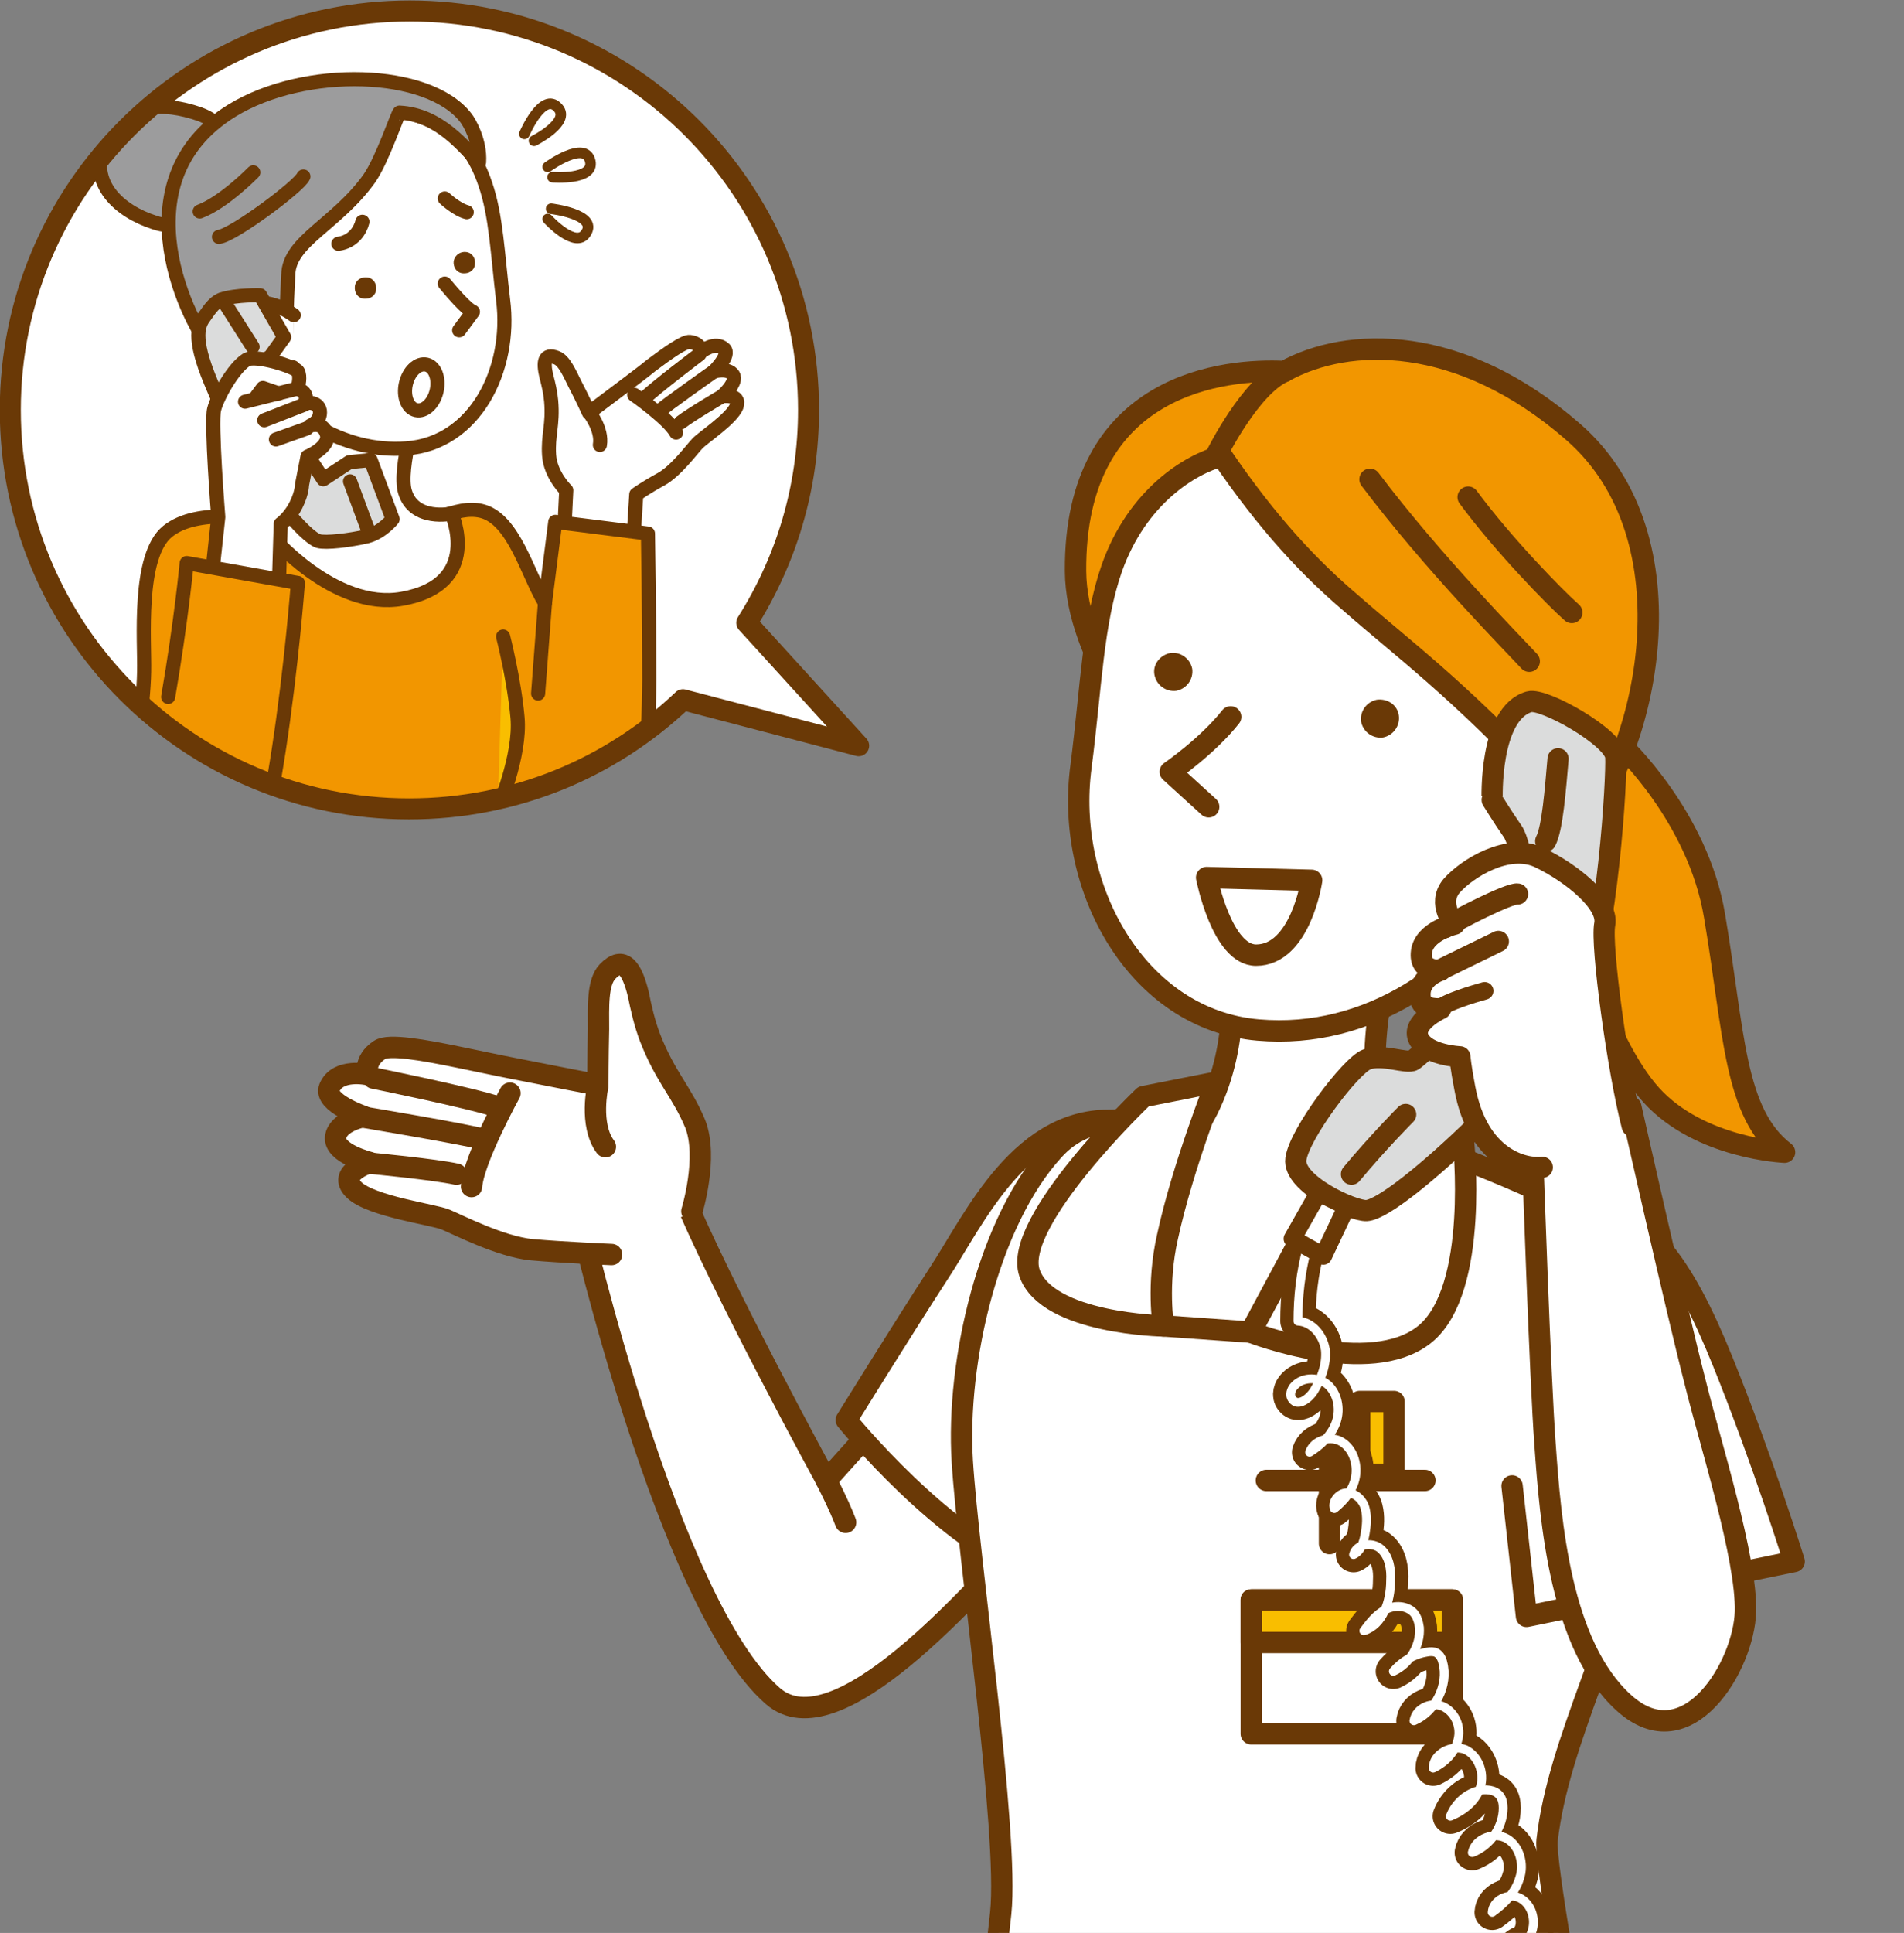 <?xml version="1.0" encoding="utf-8"?>
<!-- Generator: Adobe Illustrator 28.0.0, SVG Export Plug-In . SVG Version: 6.00 Build 0)  -->
<svg version="1.1" id="_レイヤー_2" xmlns="http://www.w3.org/2000/svg" xmlns:xlink="http://www.w3.org/1999/xlink" x="0px"
	 y="0px" viewBox="0 0 277.4 281.5" style="enable-background:new 0 0 277.4 281.5;" xml:space="preserve">
<rect x="0" y="0" width="277.4" height="281.5" fill="#808080" stroke="none"/>
<style type="text/css">
	.st0{fill:#FFFFFF;}
	.st1{clip-path:url(#SVGID_00000017478689203748680110000003662183075226695041_);}
	.st2{fill:#FFFFFF;stroke:#6A3906;stroke-width:2.058;stroke-linecap:round;stroke-linejoin:round;}
	.st3{fill:#B4B4B5;stroke:#6A3906;stroke-width:2.058;stroke-linecap:round;stroke-linejoin:round;}
	.st4{fill:#F29600;stroke:#6A3906;stroke-width:2.058;stroke-linecap:round;stroke-linejoin:round;}
	.st5{fill:#9C9C9D;stroke:#6A3906;stroke-width:2.058;stroke-linecap:round;stroke-linejoin:round;}
	.st6{fill:#6A3906;}
	.st7{fill:#DBDCDC;stroke:#6A3906;stroke-width:2.058;stroke-linecap:round;stroke-linejoin:round;}
	.st8{fill:none;stroke:#6A3906;stroke-width:2.058;stroke-linecap:round;stroke-linejoin:round;}
	.st9{fill:#F9BE00;stroke:#6A3906;stroke-width:2.058;stroke-linecap:round;stroke-linejoin:round;}
	.st10{fill:#FFFFFF;stroke:#6A3906;stroke-width:1.543;stroke-linecap:round;stroke-linejoin:round;}
	.st11{fill:none;stroke:#6A3906;stroke-width:3.064;stroke-linecap:round;stroke-linejoin:round;}
	.st12{clip-path:url(#SVGID_00000085963389744580201320000012274436643860549764_);}
	.st13{fill:#F29600;stroke:#6A3906;stroke-width:3.113;stroke-linecap:round;stroke-linejoin:round;}
	.st14{fill:#FFFFFF;stroke:#6A3906;stroke-width:3.113;stroke-linecap:round;stroke-linejoin:round;}
	.st15{fill:#F9BE00;stroke:#6A3906;stroke-width:3.113;stroke-linecap:round;stroke-linejoin:round;}
	.st16{fill:none;stroke:#6A3906;stroke-width:3.113;stroke-linecap:round;stroke-linejoin:round;}
	.st17{fill:#B4B4B5;stroke:#6A3906;stroke-width:3.113;stroke-linecap:round;stroke-linejoin:round;}
	.st18{fill:#DBDCDC;stroke:#6A3906;stroke-width:3.087;stroke-linecap:round;stroke-linejoin:round;}
	.st19{fill:#FFFFFF;stroke:#6A3906;stroke-width:3.087;stroke-linecap:round;stroke-linejoin:round;}
	.st20{fill:none;stroke:#6A3906;stroke-width:3.087;stroke-linecap:round;stroke-linejoin:round;}
	.st21{fill:#FFFFFF;stroke:#6A3906;stroke-width:2.572;stroke-linecap:round;stroke-linejoin:round;}
	.st22{fill:none;stroke:#6A3906;stroke-width:5.144;stroke-linecap:round;stroke-linejoin:round;}
	.st23{fill:none;stroke:#FFFFFF;stroke-width:1.286;stroke-linecap:round;stroke-linejoin:round;}
</style>
<g id="TOP">
	<g id="_自由入力欄">
		<g>
			<g>
				<path class="st0" d="M125.1,108.6l-16.3-17.9c5.7-9,9-19.6,9-31c0-32.1-26-58.1-58.1-58.1S1.5,27.6,1.5,59.7s26,58.1,58.1,58.1
					c15.5,0,29.5-6,39.9-15.9L125.1,108.6L125.1,108.6z"/>
				<g>
					<defs>
						<path id="SVGID_1_" d="M125.1,108.6l-16.3-17.9c5.7-9,9-19.6,9-31c0-32.1-26-58.1-58.1-58.1S1.5,27.6,1.5,59.7
							s26,58.1,58.1,58.1c15.5,0,29.5-6,39.9-15.9L125.1,108.6L125.1,108.6z"/>
					</defs>
					<clipPath id="SVGID_00000031203127251017387040000004155906286327313588_">
						<use xlink:href="#SVGID_1_"  style="overflow:visible;"/>
					</clipPath>
					<g style="clip-path:url(#SVGID_00000031203127251017387040000004155906286327313588_);">
						<g>
							<g>
								<path class="st2" d="M82,81.6l0.5-10.2c0,0-2.3-2.2-2.5-5.1s0.6-4.4,0.3-7.9c-0.1-1.2-0.4-2.5-0.7-3.6
									c-0.5-2.1-0.3-3.4,1.5-2.7c1.1,0.4,1.9,2.3,2.7,3.9c1.1,2.1,2,4.1,2,4.1s2.7-2,5.6-4.2c1.2-0.9,2.4-1.8,3.5-2.7
									c2.4-1.8,4.8-3.5,5.6-3.4c1.6,0.2,1.7,1.4,1.7,1.4s2-1.6,3.3-0.4c1,0.9-1.5,3.3-1.5,3.3s2.1-0.6,2.8,0.5
									c0.7,1.1-1.6,3.1-1.6,3.1s2.8-0.4,2.1,1.5c-0.7,1.8-5,4.6-5.7,5.4c-0.7,0.7-3.1,4-5.3,5.2S92.7,72,92.7,72l-0.6,9.6"/>
								<path class="st3" d="M85.8,60c0,0,2,2.5,1.6,4.8"/>
								<path class="st3" d="M98.5,63c-1.1-2-6.1-5.5-6.1-5.5"/>
								<path class="st3" d="M104,54.1c0,0-7,4.9-8.2,6"/>
								<path class="st3" d="M101.9,51.6c0,0-6.5,4.9-8.1,6.5"/>
								<path class="st3" d="M105.2,57.7c0,0-4.6,2.7-6,3.8"/>
							</g>
							<path class="st4" d="M94.4,77.7L80.9,76l-1.5,11.8c-2.5-4-4.5-12.3-9.3-13.4c-3.9-0.9-7.3,2.5-11.2,0.9l2,6.2l-7.8-8.4
								c-2.7,0.2-11.8,2.2-12,2.2c-4,0.5-12.2-1.5-16.7,2.1c-4.4,3.6-3.3,16-3.4,20.4c-0.2,10.8-5,24.8,3.6,27.9
								c1.6,0.6,3.6,1,5.7,1.2c0.6,2.9,1,5.5,1.2,7.5c-0.2,0.6-2.4,19.3-2.4,19.3s7.5,2.3,25.1,2c8.5-0.1,21-3.3,20.6-4.2
								s-5.4-13.6-5.2-18.9c0.2-5.4,1.4-10.2,2.9-14.6c3.4,2.5,10.8,6.8,17.1,2.1c4.4-3.3,4.9-11,5-21.2
								C94.6,89.6,94.4,77.7,94.4,77.7L94.4,77.7z"/>
							<path class="st5" d="M22.5,32.4c4.9,1.7,10.4-1.9,11.6-5.3s-0.2-8.8-5.1-10.5c-4.9-1.7-11.4-2-13.8,4.2
								C12.8,26.8,17.5,30.8,22.5,32.4L22.5,32.4z"/>
							<path class="st2" d="M46,56.3c0,0,0.1,10.9-2.7,15.1s-4.1,6.3-4.1,6.3s9.4,11.3,19.4,9.5c11.8-2.1,7.2-12.4,7.2-12.4
								S60.3,76,59,71.6c-1-3.4,1.9-12.5,1.9-12.5"/>
							<path class="st2" d="M70.7,26.8c1.6,4.6,1.8,10.3,2.6,16.9c1.3,10.1-4.1,20.9-14.1,21.6c-9.3,0.7-17.8-5-22.3-12.2
								c-3-4.8-5.8-14.6-4.9-21.1c0.9-6.4,11-18.1,20.8-16.8S67.9,18.5,70.7,26.8L70.7,26.8z"/>
							<path class="st5" d="M33.8,16.1c10.6-6.5,28.7-6,34.1,1.1c0.4,0.5,2.1,3.3,1.9,6.4c-2.2-2.1-5.7-6.9-11.6-7.2
								c-0.2,0-2.5,6.9-4.4,9.6c-4.8,6.7-11.7,9.1-11.8,14c-0.3,5.3-0.3,8.5-0.3,8.5l-1.8,9.6c0,0-5.4-3.3-8.8-6.9
								S16.9,26.5,33.8,16.1z"/>
							<path class="st6" d="M51.7,41.7c-0.1,0.9,0.4,1.7,1.3,1.8s1.7-0.4,1.8-1.3c0.1-0.9-0.4-1.7-1.3-1.8
								C52.6,40.3,51.8,40.8,51.7,41.7z"/>
							<path class="st6" d="M66.1,38c-0.1,0.9,0.4,1.7,1.3,1.8c0.9,0.1,1.7-0.4,1.8-1.3c0.1-0.9-0.4-1.7-1.3-1.8
								C67.1,36.6,66.3,37.1,66.1,38z"/>
							<path class="st2" d="M64.8,41.3c3.3,4,4.1,4.1,4.1,4.1l-2,2.7"/>
							<path class="st2" d="M42.8,45.9c0,0-5.2-3.9-6.9,0c-1.8,3.9,2.4,7.6,6.8,7.6"/>
							<g>
								<path class="st7" d="M37.9,43l3.5,6.1l-2,2.8L38,52.8l3.1,7.8l6,9.2l3.8-2.5l3.1-0.3l3.2,8.6c0,0-1.5,1.9-3.7,2.5
									c-2.6,0.6-6,1-7.1,0.7c-2.1-0.7-7.6-7.5-11.4-14c-2-3.4-3.5-7.4-4.3-9.2c-2.7-6.5-1.8-8.3-0.9-9.5c0.4-0.5,1.2-2,2.5-2.5
									C34.5,42.9,37.9,43,37.9,43L37.9,43z"/>
								<path class="st2" d="M40.9,76.3c0,0,0.9-0.6,1.8-2c1.3-2.1,1.3-3.7,1.3-3.7l0.8-4.1c0,0,3.4-1.4,2.8-3.3
									c-0.6-1.9-2.4-1.2-2.4-1.2s1.6-0.6,1.4-2.2c-0.3-1.5-2.2-1.1-2.2-1.1s0.8-1.5-1.1-2.1c0.2-0.4,0.5-1.8,0.1-2.5
									s-6.2-2.5-7.5-1.7c-1.9,1.2-4.2,5.3-4.7,7.2c-0.5,1.9,0.6,15.7,0.6,15.7l-1.6,14.8L40.4,93C40.4,93,40.9,76.3,40.9,76.3z"/>
								<line class="st8" x1="42.9" y1="56.7" x2="35.7" y2="58.5"/>
								<polyline class="st2" points="40.6,57.3 38.3,56.5 37.4,57.7 								"/>
								<line class="st8" x1="44.4" y1="58.9" x2="38.5" y2="61.2"/>
								<line class="st8" x1="44.7" y1="62.4" x2="40.2" y2="64"/>
								<line class="st8" x1="51" y1="70.1" x2="53.7" y2="77.4"/>
								<line class="st8" x1="36.8" y1="50.5" x2="32.6" y2="43.9"/>
							</g>
							<path class="st4" d="M19.8,118.8c0.6,5.6,4,9.8,9.6,9.5c8.2-0.5,9.6-8.8,11.2-19c1.9-12.4,2.8-24.4,2.8-24.4l-16.2-2.9
								c0,0-0.8,8.5-2.7,19.5"/>
							<path class="st9" d="M44.2,25.7c-0.6,1.4-10.1,8.5-12.3,8.8"/>
							<path class="st9" d="M36.9,25.1c0,0-4.3,4.4-7.8,5.7"/>
							<path class="st2" d="M49.3,35.5c2.2-0.3,3.2-2,3.5-3.2"/>
							<path class="st2" d="M64.8,28.9c0,0,1.7,1.6,3.2,2"/>
							
								<ellipse transform="matrix(0.221 -0.975 0.975 0.221 -7.186 103.815)" class="st2" cx="61.4" cy="56.4" rx="3.4" ry="2.3"/>
							<path class="st9" d="M72.5,117.9c0,0,3.4-7.8,2.9-13.4s-2.1-11.8-2.1-11.8"/>
							<line class="st8" x1="79.4" y1="87.8" x2="78.4" y2="101"/>
							<path class="st10" d="M76.4,19.5c0,0,2.7-6.3,4.9-3.8c1.9,2.1-3.5,4.8-3.5,4.8"/>
							<path class="st10" d="M79.8,24.3c0,0,5.5-4,6.2-0.8c0.6,2.8-5.5,2.3-5.5,2.3"/>
							<path class="st10" d="M80.3,30.4c0,0,6.8,0.8,5.1,3.5c-1.5,2.5-5.6-2-5.6-2"/>
						</g>
					</g>
				</g>
				<path class="st11" d="M125.1,108.6l-16.3-17.9c5.7-9,9-19.6,9-31c0-32.1-26-58.1-58.1-58.1S1.5,27.6,1.5,59.7s26,58.1,58.1,58.1
					c15.5,0,29.5-6,39.9-15.9L125.1,108.6L125.1,108.6z"/>
			</g>
			<g>
				<defs>
					<rect id="SVGID_00000169544126248051825460000013658127016780302987_" x="33" y="41.1" width="244.4" height="240.4"/>
				</defs>
				<clipPath id="SVGID_00000098197693509065412880000005821449333369829563_">
					<use xlink:href="#SVGID_00000169544126248051825460000013658127016780302987_"  style="overflow:visible;"/>
				</clipPath>
				<g style="clip-path:url(#SVGID_00000098197693509065412880000005821449333369829563_);">
					<g>
						<path class="st13" d="M236.2,108.5c0,0,11.2,10.4,13.6,24.9c2.9,17.1,2.8,28.7,10.2,34.4c0,0-12.3-0.5-19.4-8.3
							s-12.9-27.3-13.1-35.6s-1-11.5,2.9-13.6C234.3,108.1,236.2,108.5,236.2,108.5L236.2,108.5z"/>
						<path class="st14" d="M84.5,177.6c0,0,12.9,56.2,28.1,69.4c9.2,8,28.8-14.6,38.8-25.5L131,203.8l-10.6,11.8
							c0,0-15.7-28.8-21.1-42.1"/>
						<path class="st14" d="M163,163.2c-14.2-1.1-21.1,14.5-26.2,22.2c-5,7.7-13.5,21.4-13.5,21.4s14.3,17.7,27.8,22.5"/>
						<path class="st14" d="M145.8,278.6c-1.2,11.5-8.6,74.6-9.2,75.9c-0.7,1.5,17.5,9.6,37.6,10.5c36,1.7,67.1-7.3,67.1-7.3
							s-16.6-83.7-15.9-89.7c1.7-14.7,10.1-28.8,15.1-50.7c1.5-6.8,3.7-30.6-6.1-38.2c-7.1-5.6-29.8-13.5-29.8-13.5s-24-4.9-28.7-4
							c-10,1.9-17.1,0-22.4,5.9c-9.5,10.4-14.2,30.8-13.3,45.3C141.1,227.1,147,267,145.8,278.6L145.8,278.6z"/>
						<path class="st14" d="M202.5,139c0,0-4.9,18.2,0,25.4c4.9,7.2,6.5,7.3,6.5,7.3L182.2,194l-12.7-0.9l-7.1-25
							c0,0,8.7,3.3,13.6-6.6c4.9-10,3.2-19.9,3.2-19.9"/>
						<path class="st14" d="M213.2,166l-11.8-7.8L182.2,194c0,0,17.4,6.8,25.4,0.3C215.6,187.8,213.2,166,213.2,166z"/>
						<path class="st14" d="M170.1,180.1c2.2-10.2,7.1-22.5,7.1-22.5l-10.6,2.1c0,0-19.2,18.3-16.6,25.7s19.5,7.7,19.5,7.7
							S168.5,187.1,170.1,180.1L170.1,180.1z"/>
						<rect x="198.1" y="204.1" class="st15" width="5" height="10.6"/>
						<g>
							<path class="st13" d="M229.2,62.9c-16.5-14.4-32.9-13.9-42.1-8.8c-8.3-0.4-30.6,1.4-30.4,29.1c0.2,24.4,41.3,56.6,44.7,56.1
								c6.9-1.1,21.5-9.8,27.5-16.6C240.4,109.6,246.9,78.3,229.2,62.9L229.2,62.9z"/>
							<path class="st14" d="M196.9,87.9c-5.9-5-12.1-11.5-18.9-21.5c-4.6,1.2-12.3,5.9-16,16.3c-2.8,8-3,17.3-4.5,28.9
								c-2.4,17.7,8.2,36.9,25.8,38.4c16.3,1.4,29.9-8.5,38-21.1c2.2-3.4,2.6-9.3,4.2-14.6C212.3,100.2,204.3,94.4,196.9,87.9
								L196.9,87.9z"/>
							<path class="st16" d="M199.6,69.8c9.2,12.2,20.9,24,23.2,26.5"/>
							<path class="st16" d="M213.9,72.4c5,6.8,12.7,14.7,15.1,16.8"/>
							<path class="st14" d="M179.3,104.4c-3.4,4.3-8.8,8-8.8,8l5.6,5.1"/>
							<path class="st14" d="M191.1,128.2c0,0-1.6,10.9-8.1,10.9c-5,0-7.2-11.3-7.2-11.3L191.1,128.2z"/>
							<path class="st14" d="M222.6,112.8c9.3-2.7,12.8,4,10.8,9.1c-1.9,4.9-7.8,10.6-15.4,8.1"/>
							<path class="st6" d="M203.8,104.2c0.2,1.5-0.8,2.9-2.3,3.2c-1.5,0.2-2.9-0.8-3.2-2.3c-0.2-1.5,0.8-2.9,2.3-3.2
								C202.2,101.7,203.6,102.7,203.8,104.2z"/>
							<path class="st6" d="M173.7,97.4c0.2,1.5-0.8,2.9-2.3,3.2c-1.5,0.2-2.9-0.8-3.2-2.3s0.8-2.9,2.3-3.2
								C172,94.9,173.4,95.9,173.7,97.4z"/>
							<path class="st14" d="M223.7,122.6c0.5-2.3,2.5-3.6,3.9-3.6"/>
							<path class="st15" d="M177.3,66.1c0,0,4.9-9.9,9.8-12"/>
						</g>
						<line class="st16" x1="184.5" y1="215.6" x2="207.6" y2="215.6"/>
						<polyline class="st16" points="197,208.8 193.7,208.8 193.7,224.8 						"/>
						<rect x="182.3" y="233" class="st14" width="29.3" height="19.5"/>
						<rect x="182.3" y="233" class="st15" width="29.3" height="6.2"/>
						<path class="st14" d="M229.8,173.6c10.2,3.5,15.3,10.1,21.2,24.7s10.4,29.1,10.4,29.1l-39,8l-2.1-19"/>
						<path class="st14" d="M120.4,215.6c0,0,1.9,3.7,2.8,6.1"/>
						<g>
							<path class="st14" d="M100.8,176.4c0,0,2.4-7.8,0.5-12.7c-2-4.8-4.3-6.7-6.6-12.6c-0.8-2.1-1.3-4.3-1.7-6.3
								c-0.9-3.7-2.2-5.7-4.5-3.3c-1.5,1.6-1.3,5.2-1.3,8.4c-0.1,4.3-0.1,8.1-0.1,8.1s-5.8-1.1-12.3-2.4c-2.6-0.5-5.3-1.1-7.8-1.6
								c-5.3-1.1-10.4-2-11.7-1.1c-2.4,1.6-1.7,3.6-1.7,3.6s-4.4-1-5.6,1.9c-0.9,2.2,5,4.2,5,4.2s-3.8,0.7-4.1,3
								c-0.3,2.4,5,3.7,5,3.7s-4.9,1.5-2.3,4c2.5,2.4,11.7,3.6,13.3,4.3c1.7,0.7,8.1,4,12.6,4.4s11.6,0.7,11.6,0.7"/>
							<path class="st17" d="M87.1,158.1c0,0-1.3,5.7,1.1,8.9"/>
							<path class="st17" d="M68.7,172.8c0.3-4,5.6-13.6,5.6-13.6"/>
							<path class="st17" d="M53,162.7c0,0,15,2.5,17.8,3.3"/>
							<path class="st17" d="M54.4,157c0,0,14.3,2.9,18.1,4.2"/>
							<path class="st17" d="M53.9,169.4c0,0,9.5,0.9,12.6,1.6"/>
						</g>
						<path class="st14" d="M223.3,168.6c0,0,1.1,32.4,1.8,41.7c0.8,11.3,2.2,29.3,11.5,37.7c9.3,8.4,17.5-5.5,17.7-13.3
							s-5.1-24.4-7.3-33.3c-2.7-10.4-9.4-40.2-9.4-40.2"/>
						<path class="st18" d="M222.8,102.2c2.1-0.6,12.4,5.2,12.6,8s-1.2,26.6-5,35.2s-26.6,30.6-31.3,30.9c-2,0.1-10.8-3.9-10.3-7.5
							c0.5-3.7,8-13.6,10.3-14.5s5.9,0.7,6.8,0.1s9.4-8,13.6-14.8c4.2-6.8,2.2-16.6,0.9-18.5c-1.4-2-3-4.6-3-4.6
							S216.9,103.9,222.8,102.2L222.8,102.2z"/>
						<path class="st19" d="M227,110.5c-0.4,4.5-0.8,10.1-1.8,12"/>
						<path class="st19" d="M196.9,171c4-4.8,7.9-8.7,7.9-8.7"/>
						<g>
							<path class="st19" d="M237.8,164c-2.1-8.1-4.6-26.4-4-29.4c0.6-3.1-4.9-7.5-9.5-9.7c-4.6-2.2-10.6,1.6-12.8,4.1
								c-2.2,2.6,0.4,5.6,0.4,5.6s-4.4,1-4.8,4s2.8,2.7,2.8,2.7s-3.7,1.1-2.9,4.4c0.3,1.4,2.9,1.2,2.9,1.2s-4.4,2-3.2,4.4
								c1.2,2.4,6,2.6,6,2.6s0.1,1.4,0.7,4.5c1.9,10.4,8.7,11.9,11.3,11.6"/>
							<path class="st19" d="M210.5,135.1c1.6-1.1,9.5-5.1,10.6-4.9"/>
							<line class="st20" x1="209.9" y1="141.2" x2="218.3" y2="137.1"/>
						</g>
						<path class="st21" d="M209.8,146.8c1.1-0.9,4.7-2,6.5-2.5"/>
						<g>
							<path class="st22" d="M190.9,181.7c0.2,0.2,0.3-0.4,0-0.4c-0.3,0-0.4,0.3-0.5,0.6c-0.9,3.4-1.3,6.9-1.3,10.5
								c2.1,0.1,3.7,2.1,4,4.2c0.2,2.1-0.6,4.2-1.7,6c-0.7,1.1-2.3,2.3-3.1,1.2c-0.5-0.6-0.2-1.5,0.3-2c1.3-1.4,3.8-1.3,5.1,0.1
								s1.6,3.6,0.9,5.4s-2.2,3.2-3.8,4.2c0.6-1.8,3.1-2.5,4.7-1.5s2.3,3.1,2,5s-1.6,3.5-3.1,4.7c-0.4-1.1,0.8-2.4,2-2.3
								s2.2,1.1,2.5,2.3s0.2,2.4,0,3.6c-0.2,1.2-0.6,2.6-1.7,3.1c0.4-1.6,2.8-1.9,4-0.8s1.5,2.9,1.4,4.6c0,3-1.1,6.4-3.9,7.3
								c0.9-1.2,1.8-2.4,3.2-3.1c1.3-0.7,3.1-0.6,4.1,0.5c0.5,0.6,0.7,1.4,0.8,2.1c0.2,2.6-1.4,5.3-3.8,6.4c1.3-1.5,3-2.5,4.9-2.8
								c0.5-0.1,1-0.1,1.4,0.1c0.5,0.3,0.8,0.9,0.9,1.4c0.9,3.3-1.1,7.2-4.2,8.5c0.3-1.9,2.7-2.9,4.4-2s2.5,3,2,4.8
								c-0.4,1.8-1.9,3.3-3.6,4.1c0-2.1,2.7-3.5,4.7-2.7c1.9,0.9,2.8,3.4,2.2,5.4s-2.4,3.5-4.4,4.3c0.7-1.8,2.2-3.2,4-3.7
								c1.1-0.3,2.5-0.2,3.2,0.7c0.4,0.5,0.5,1.2,0.5,1.8c0,2.8-1.9,5.5-4.5,6.5c0.4-2.1,3.3-3.1,5.1-2s2.5,3.7,1.8,5.7
								c-0.6,2.1-2.2,3.7-4,5c0.1-1.8,2.4-2.9,4-2.1s2.3,2.8,1.9,4.5c-0.4,1.7-1.8,3.1-3.3,4c0.3-1.5,2.2-2.5,3.7-2s2.5,2.1,2.4,3.7
								s-1.1,3-2.4,3.9c1.3-1.7,4.5-1.4,5.4,0.6"/>
							<path class="st23" d="M190.9,181.7c0.2,0.2,0.3-0.4,0-0.4c-0.3,0-0.4,0.3-0.5,0.6c-0.9,3.4-1.3,6.9-1.3,10.5
								c2.1,0.1,3.7,2.1,4,4.2c0.2,2.1-0.6,4.2-1.7,6c-0.7,1.1-2.3,2.3-3.1,1.2c-0.5-0.6-0.2-1.5,0.3-2c1.3-1.4,3.8-1.3,5.1,0.1
								s1.6,3.6,0.9,5.4s-2.2,3.2-3.8,4.2c0.6-1.8,3.1-2.5,4.7-1.5s2.3,3.1,2,5s-1.6,3.5-3.1,4.7c-0.4-1.1,0.8-2.4,2-2.3
								s2.2,1.1,2.5,2.3s0.2,2.4,0,3.6c-0.2,1.2-0.6,2.6-1.7,3.1c0.4-1.6,2.8-1.9,4-0.8s1.5,2.9,1.4,4.6c0,3-1.1,6.4-3.9,7.3
								c0.9-1.2,1.8-2.4,3.2-3.1c1.3-0.7,3.1-0.6,4.1,0.5c0.5,0.6,0.7,1.4,0.8,2.1c0.2,2.6-1.4,5.3-3.8,6.4c1.3-1.5,3-2.5,4.9-2.8
								c0.5-0.1,1-0.1,1.4,0.1c0.5,0.3,0.8,0.9,0.9,1.4c0.9,3.3-1.1,7.2-4.2,8.5c0.3-1.9,2.7-2.9,4.4-2s2.5,3,2,4.8
								c-0.4,1.8-1.9,3.3-3.6,4.1c0-2.1,2.7-3.5,4.7-2.7c1.9,0.9,2.8,3.4,2.2,5.4s-2.4,3.5-4.4,4.3c0.7-1.8,2.2-3.2,4-3.7
								c1.1-0.3,2.5-0.2,3.2,0.7c0.4,0.5,0.5,1.2,0.5,1.8c0,2.8-1.9,5.5-4.5,6.5c0.4-2.1,3.3-3.1,5.1-2s2.5,3.7,1.8,5.7
								c-0.6,2.1-2.2,3.7-4,5c0.1-1.8,2.4-2.9,4-2.1s2.3,2.8,1.9,4.5c-0.4,1.7-1.8,3.1-3.3,4c0.3-1.5,2.2-2.5,3.7-2s2.5,2.1,2.4,3.7
								s-1.1,3-2.4,3.9c1.3-1.7,4.5-1.4,5.4,0.6"/>
						</g>
						<polygon class="st21" points="192.1,173.7 188.3,180.4 192.8,182.9 196.2,175.7 						"/>
					</g>
				</g>
			</g>
		</g>
	</g>
</g>
</svg>
